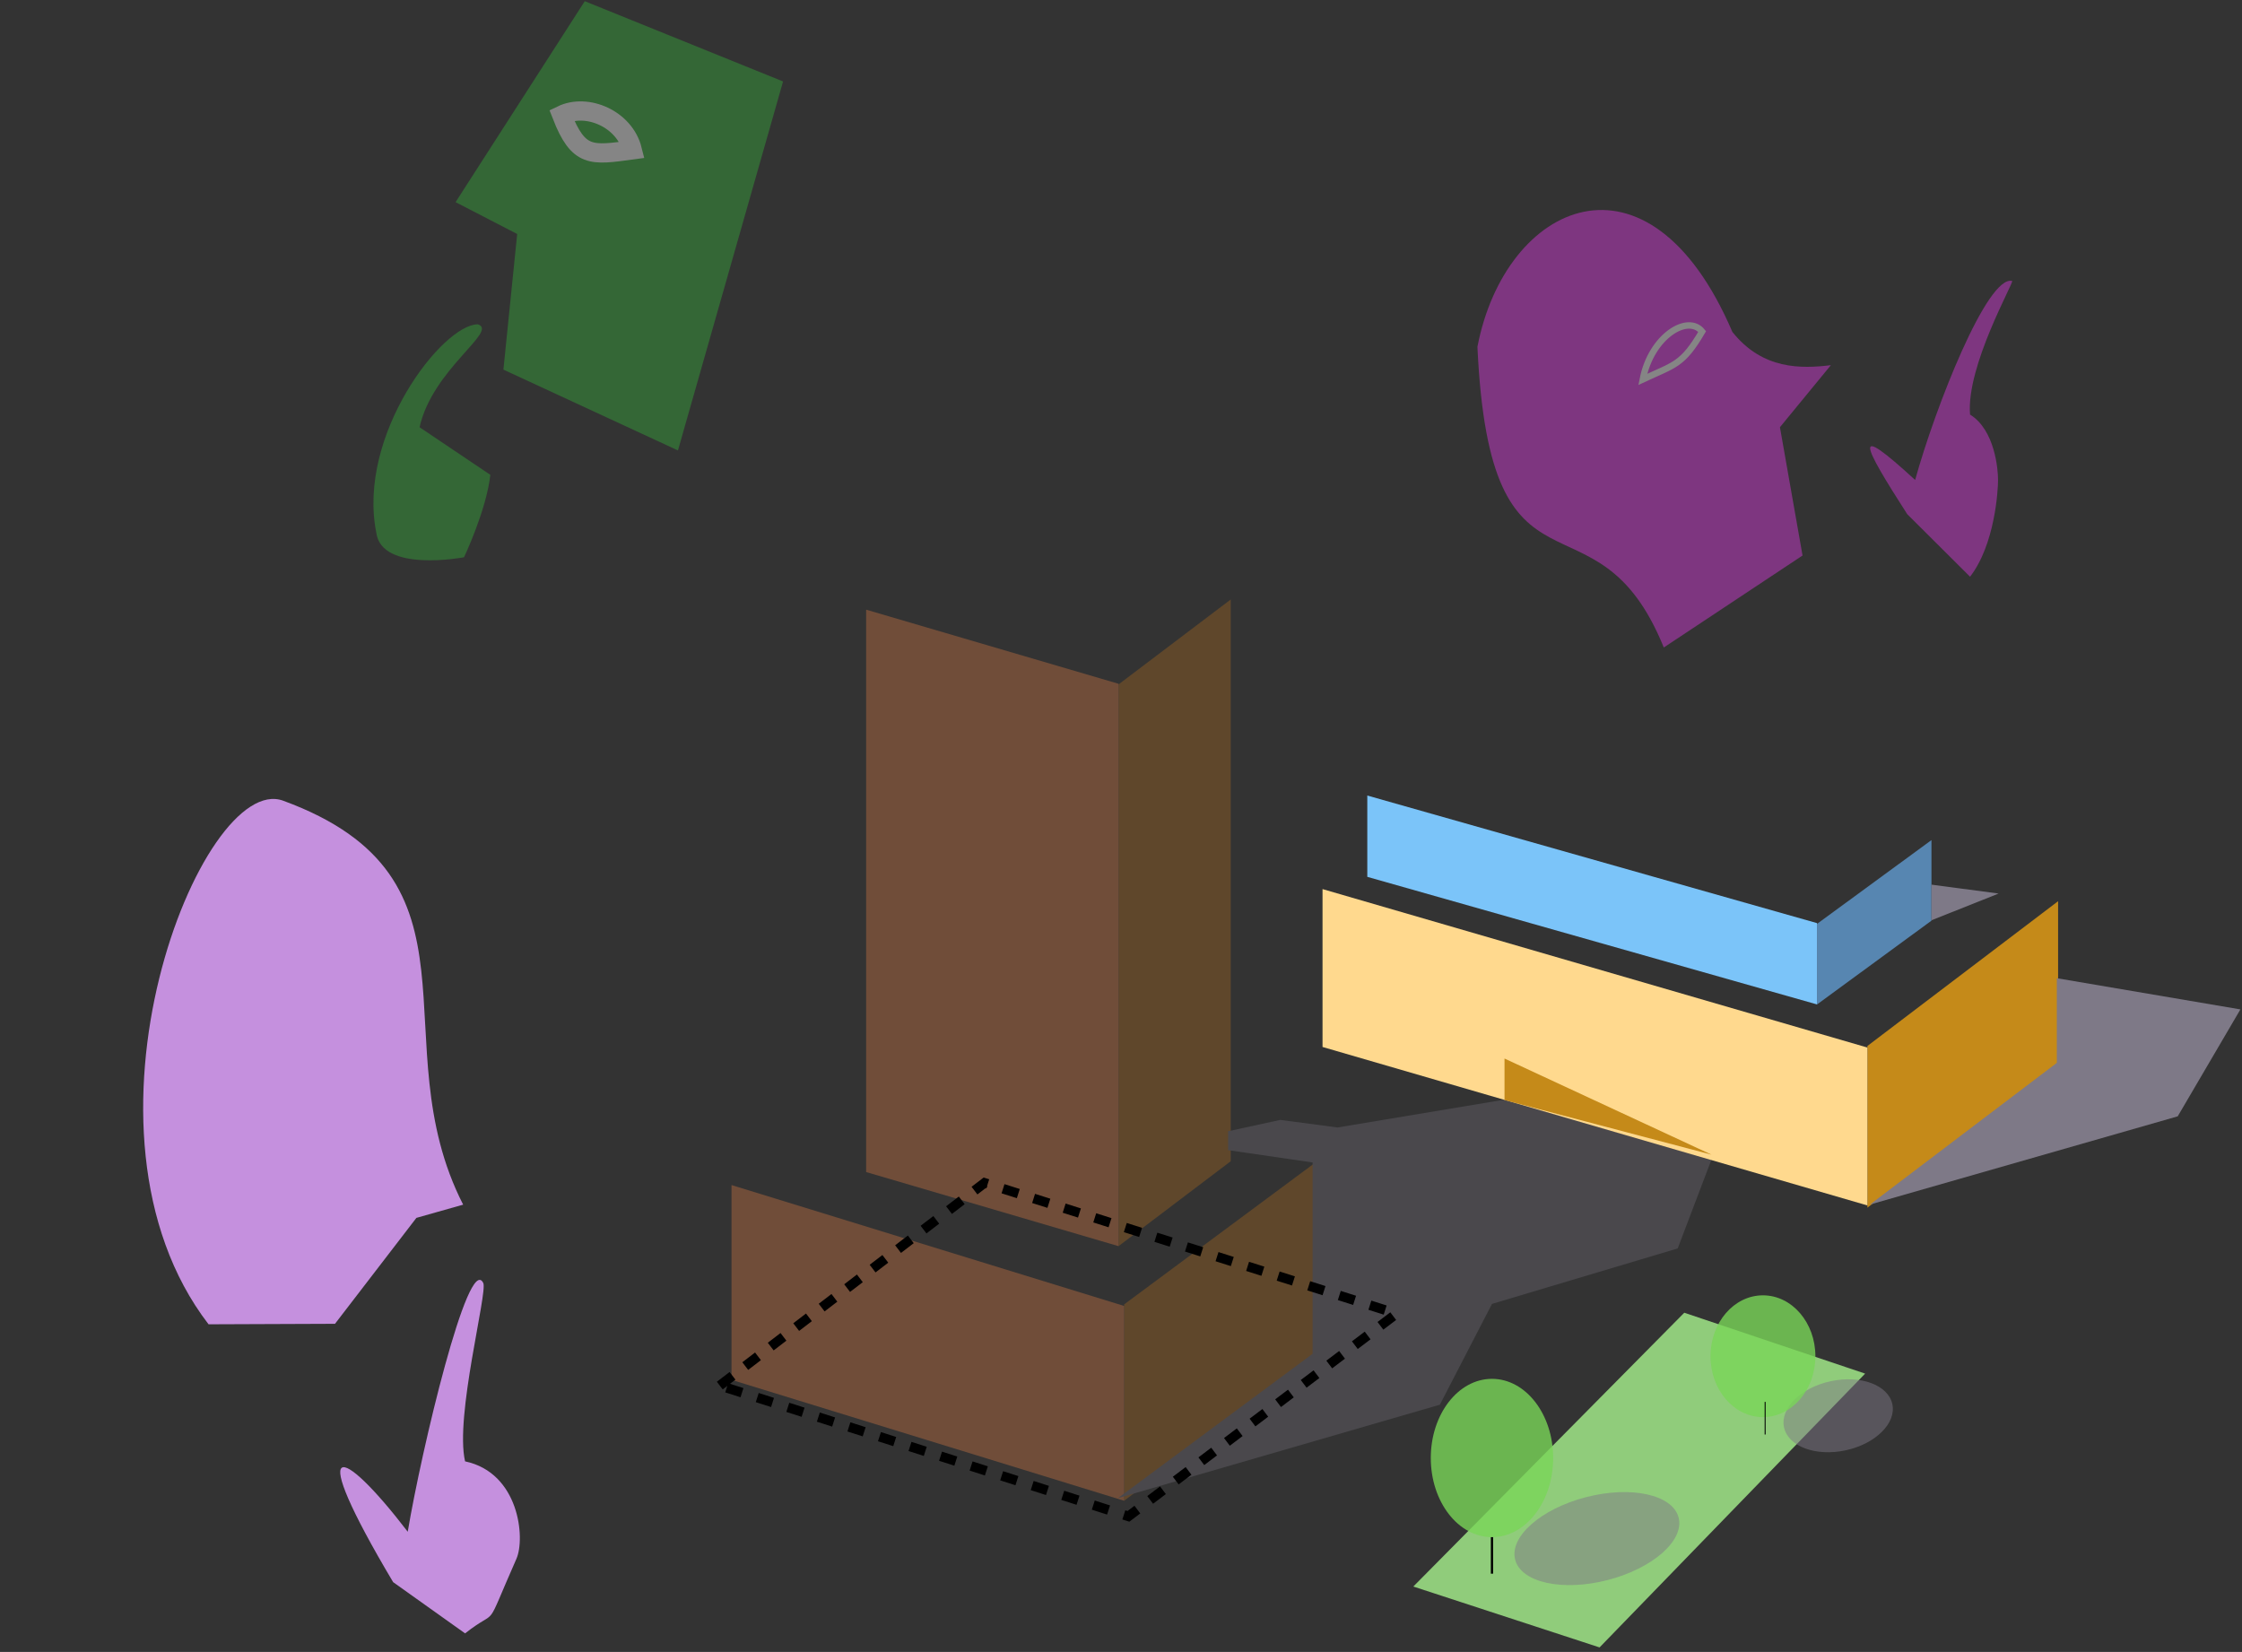 <svg width="699" height="515" viewBox="0 0 699 515" fill="none" xmlns="http://www.w3.org/2000/svg">
<rect x="0" y="0" width="699" height="515" fill="#333333" stroke="none"/>
<g opacity="0.3">
<path d="M348.732 213.365L383.708 186.891V362.027L348.732 388.501V213.365Z" fill="#C57619"/>
<path d="M350.48 406.65L409.727 362.712V422.966L350.48 467.872V406.65Z" fill="#C57619"/>
<path d="M270.037 190.066L348.732 213.171V388.501L270.037 365.395V190.066Z" fill="#FF8A48"/>
<path d="M228.067 369.45L350.482 407.144V467.874L228.067 430.18V369.45Z" fill="#FF8A48"/>
<path d="M448.918 437.929L348.567 467.038L409.241 422.057V362.408L382.895 358.567V352.673L399.147 349.137L417.024 351.495L468.904 342.851L533.623 361.43L523.067 389.211L465.17 406.498L448.918 437.929Z" fill="#7E7987"/>
</g>
<path d="M566.502 288.028L602.183 261.903V287.025L566.502 313.15V288.028Z" fill="#5786B1"/>
<path d="M582.208 326.093L641.666 280.954V331.357L582.208 376.495V326.093Z" fill="#C58A19"/>
<path d="M426.291 248.013L566.5 287.787V313.138L426.291 273.364V248.013Z" fill="#7BC4F9"/>
<path d="M412.332 277.181L582.209 326.582V375.803L412.332 326.401V277.181Z" fill="#FFD98E"/>
<path d="M641.268 304.964V331.356L583.002 375.529L678.958 348.025L698.502 314.688L641.268 304.964Z" fill="#7E7987"/>
<path d="M623.119 278.572L602.18 286.906V275.794L623.119 278.572Z" fill="#7E7987"/>
<path d="M469.069 330.003V342.948L533.624 359.98L469.069 330.003Z" fill="#C58A19"/>
<path d="M498.702 513.596L440.634 494.614L525.115 409.253L581.506 428.235L498.702 513.596Z" fill="#A8F28D" fill-opacity="0.8"/>
<ellipse rx="13.344" ry="26.317" transform="matrix(0.253 0.968 -0.968 0.25 497.866 479.669)" fill="#7E7987" fill-opacity="0.5"/>
<ellipse cx="465.16" cy="454.539" rx="19.076" ry="24.677" fill="#79D658" fill-opacity="0.8"/>
<path d="M465.16 479.215V490.604" stroke="black" stroke-width="0.7"/>
<ellipse rx="11.023" ry="17.277" transform="matrix(0.213 0.977 -0.977 0.211 573.1 441.373)" fill="#7E7987" fill-opacity="0.5"/>
<ellipse cx="549.642" cy="422.812" rx="16.351" ry="18.982" fill="#79D658" fill-opacity="0.8"/>
<path d="M550.323 437.048V447.217" stroke="black" stroke-width="0.3"/>
<g opacity="0.4">
<path d="M570.822 113.845C561.683 114.947 549.551 115.343 540.113 103.478C513.993 42.465 469.264 63.051 460.625 108.13C464.593 194.018 497.525 149.562 518.731 201.862L561.991 173.187L554.942 133.184L570.822 113.845Z" fill="#EE39F2"/>
<path d="M512.184 118.276C522.033 113.662 524.545 113.837 530.686 103.365C526.254 97.829 514.787 104.814 512.184 118.276Z" stroke="white" stroke-width="2"/>
<path d="M627.326 87.587C619.622 85.721 603.429 126.764 597.091 149.629C577.152 131.32 580.456 138.208 594.608 160.28L614.217 179.804C621.972 169.746 622.943 152.921 622.943 149.629C622.943 146.337 621.972 134.051 614.217 129.25C612.94 114.087 628.099 87.774 627.326 87.587Z" fill="#EE39F2"/>
</g>
<g opacity="0.4">
<path d="M142.035 63.022L182.312 0.37L244.143 25.397L211.369 140.428L156.952 115.232L161.244 72.952L142.035 63.022Z" fill="#34B53A"/>
<path d="M175.138 35.891C180.37 49.261 184.338 48.464 197.127 46.72C194.717 37.079 183.037 32.075 175.138 35.891Z" stroke="white" stroke-width="6"/>
<path d="M117.318 166.075C111.224 135.603 138.013 101.108 148.975 101.108C155.551 103.17 134.893 114.967 130.81 133.192L152.871 148.029C151.658 159.059 144.672 173.733 144.672 173.733C144.672 173.733 118.959 178.65 117.318 166.075Z" fill="#34B53A"/>
</g>
<path d="M150.668 399.979C146.023 390.58 131.392 452.009 127.123 477.532C106.173 450.201 94.734 446.453 122.573 493.244L145.001 509.215C156.062 500.53 150.459 509.909 161.009 485.967C163.82 479.587 161.906 459.172 145.001 455.589C141.743 441.628 152.089 402.856 150.668 399.979Z" fill="#C590DE"/>
<path d="M88.269 249.622C62.931 240.34 18.372 352.175 65.022 412.861L104.445 412.706L129.822 379.683L144.402 375.557C118.221 324.422 154.427 273.858 88.269 249.622Z" fill="#C590DE"/>
<path d="M224.411 431.963L306.971 368.769L435.398 409.54L351.818 472.734L224.411 431.963Z" stroke="black" stroke-width="3" stroke-dasharray="5 5"/>
</svg>
